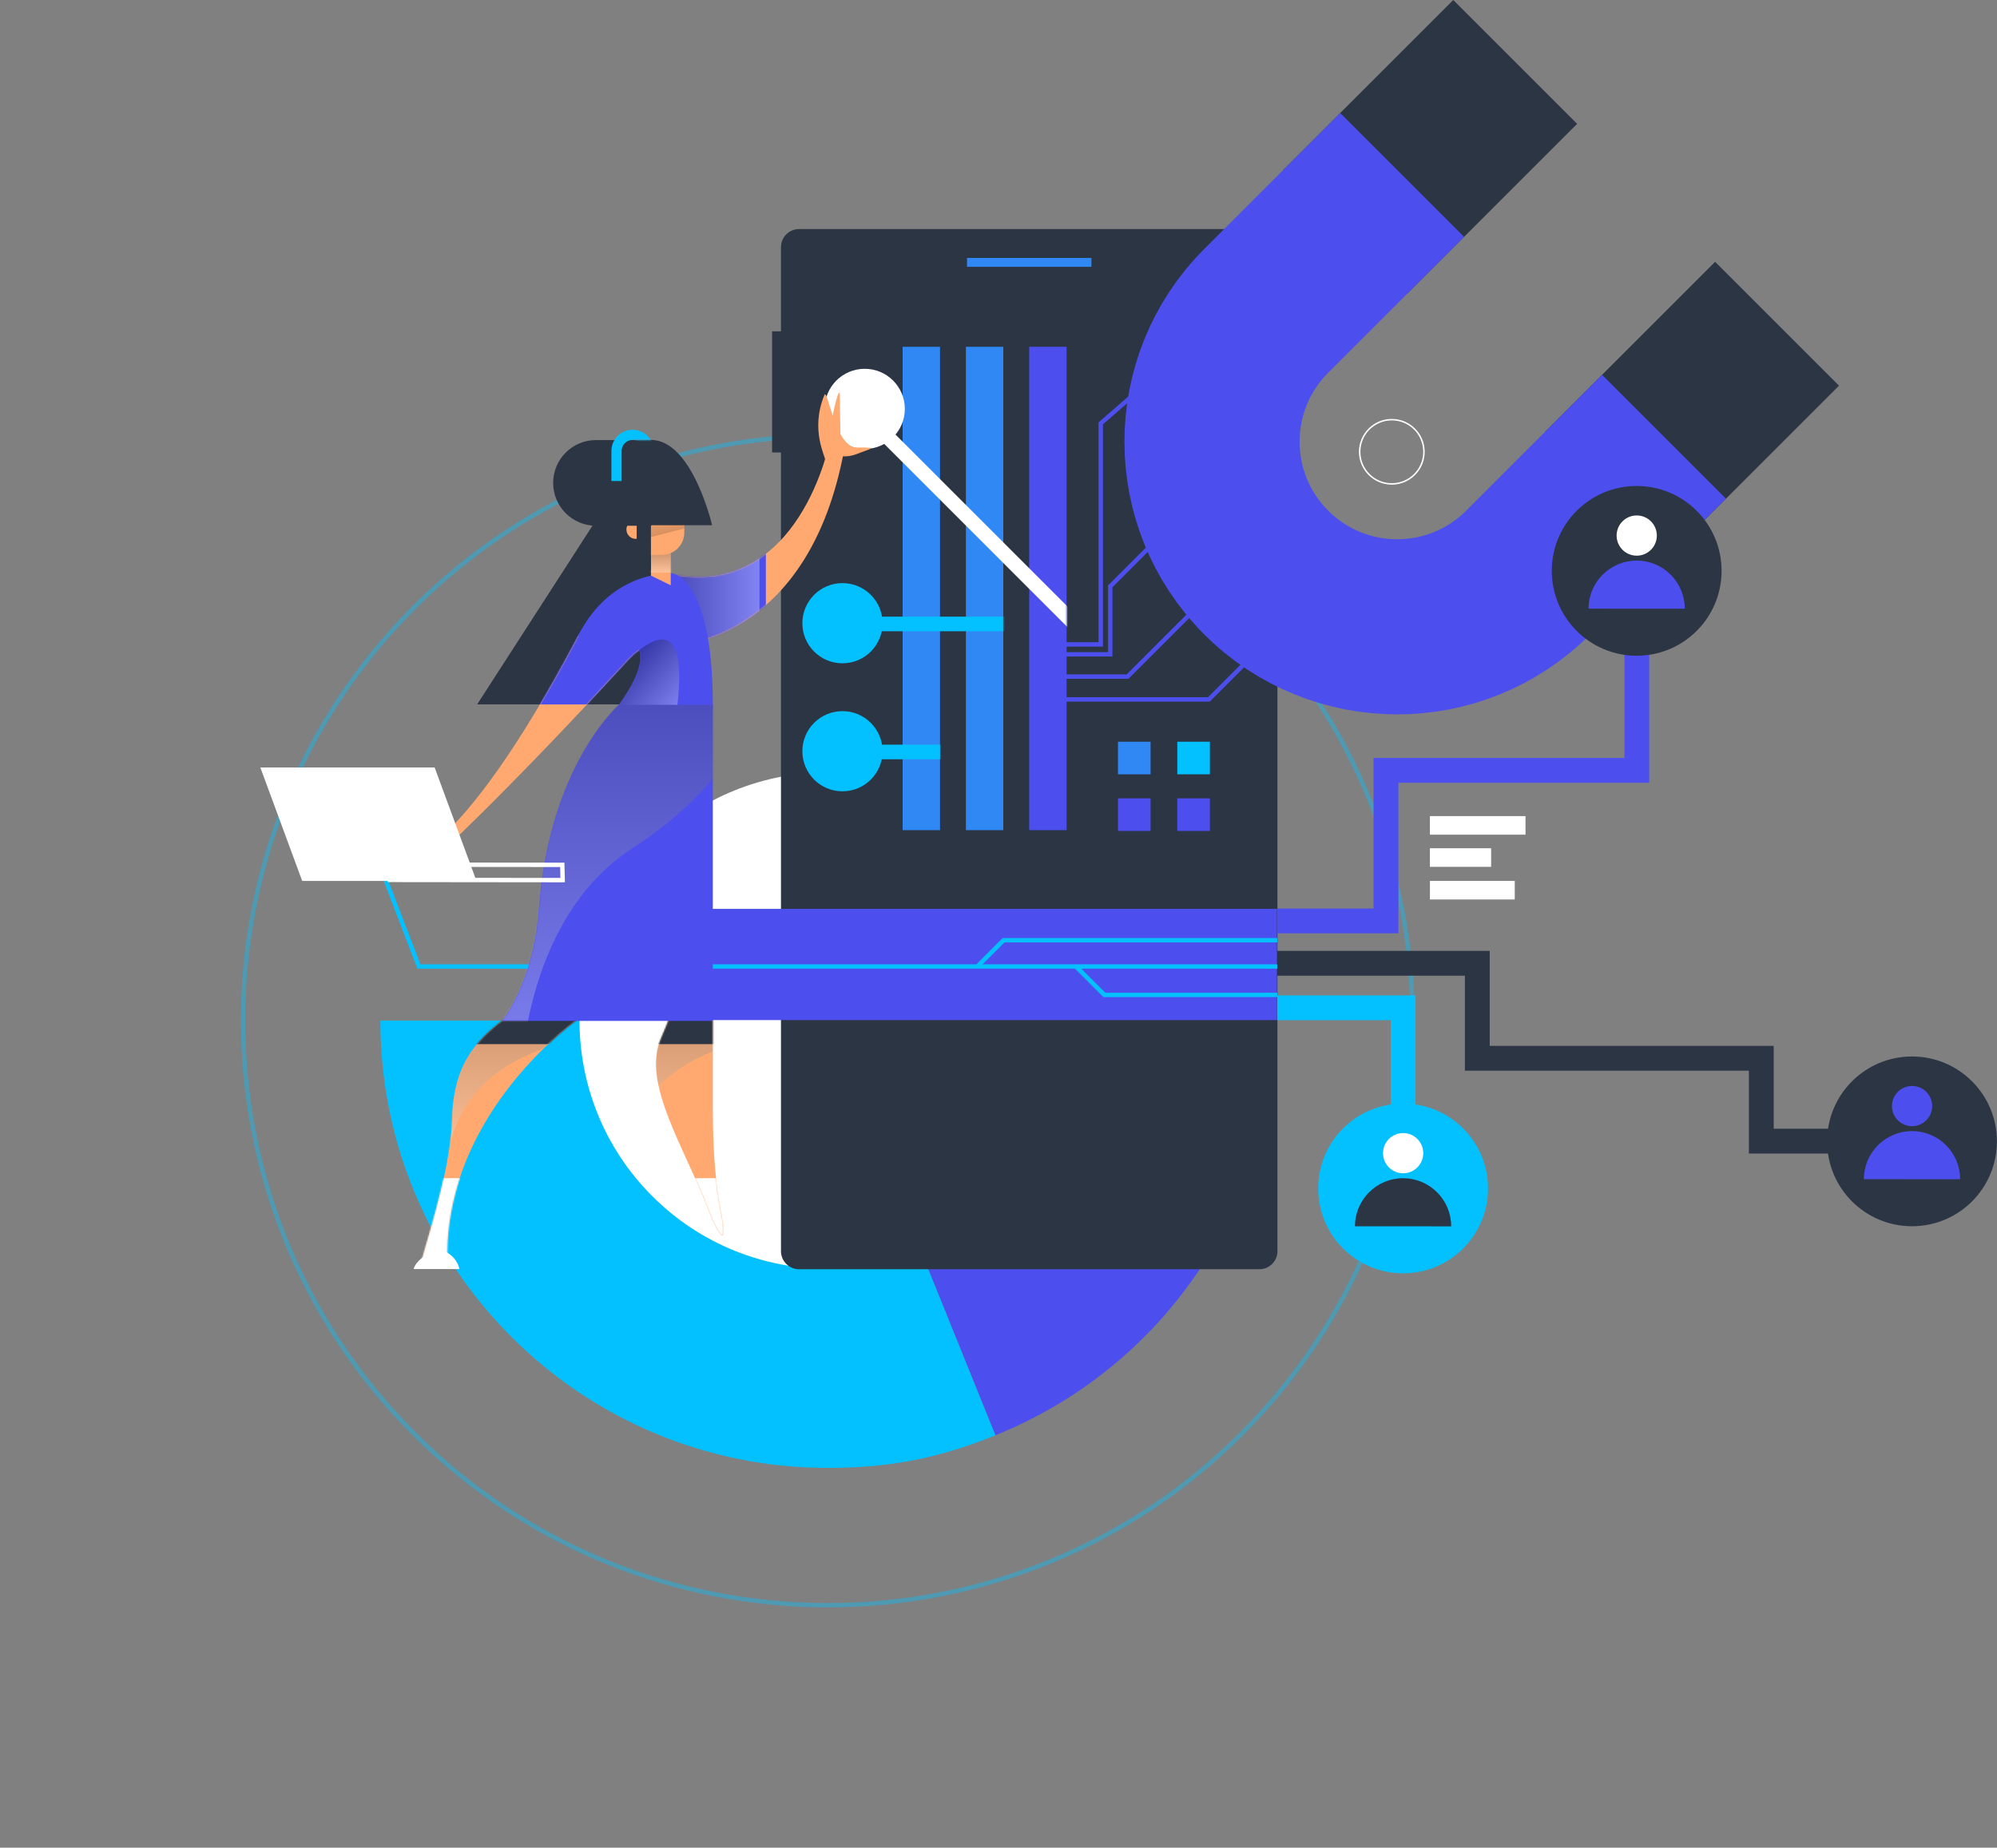 <svg width="1368" height="1266" viewBox="0 0 1368 1266" fill="none" xmlns="http://www.w3.org/2000/svg">
<rect x="0" y="0" width="1368" height="1266" fill="#808080" stroke="none"/>
<path opacity="0.4" d="M850.346 982.549C1006.79 826.109 1006.79 572.47 850.346 416.029C693.906 259.589 440.266 259.589 283.826 416.029C127.386 572.47 127.386 826.109 283.826 982.549C440.266 1138.99 693.906 1138.99 850.346 982.549Z" stroke="#03C1FF" stroke-width="3" stroke-miterlimit="10"/>
<path d="M567.047 699.29L851.217 584.48C803.657 466.77 693.997 392.8 567.047 392.8V699.29Z" fill="#03C1FF"/>
<path d="M567.047 699.29L681.857 983.46C838.797 920.05 914.627 741.42 851.217 584.47L567.047 699.28V699.29Z" fill="#4C4FEE"/>
<path d="M567.049 699.29H260.559C260.559 868.56 397.779 1005.78 567.049 1005.78C609.369 1005.78 642.629 999.32 681.859 983.46L567.049 699.29Z" fill="#03C1FF"/>
<path d="M687.364 819.568C753.792 753.14 753.792 645.439 687.364 579.01C620.936 512.582 513.234 512.582 446.806 579.01C380.378 645.439 380.378 753.14 446.806 819.568C513.234 885.996 620.936 885.996 687.364 819.568Z" fill="white"/>
<path d="M862.688 156.95H547.388C540.54 156.95 534.988 162.502 534.988 169.35V857.26C534.988 864.108 540.54 869.66 547.388 869.66H862.688C869.537 869.66 875.088 864.108 875.088 857.26V169.35C875.088 162.502 869.537 156.95 862.688 156.95Z" fill="#2C3543"/>
<path d="M643.93 237.61H618.32V568.8H643.93V237.61Z" fill="#3088F4"/>
<path d="M687.29 237.61H661.68V568.8H687.29V237.61Z" fill="#3088F4"/>
<path d="M730.649 237.61H705.039V568.8H730.649V237.61Z" fill="#4C4FEE"/>
<path d="M874.772 622.75H397.762V698.94H874.772V622.75Z" fill="#4C4FEE"/>
<path d="M446.978 464.73C452.446 464.73 456.878 460.298 456.878 454.83C456.878 449.362 452.446 444.93 446.978 444.93C441.511 444.93 437.078 449.362 437.078 454.83C437.078 460.298 441.511 464.73 446.978 464.73Z" fill="white"/>
<path d="M592.361 307.63C607.532 307.63 619.831 295.331 619.831 280.16C619.831 264.989 607.532 252.69 592.361 252.69C577.189 252.69 564.891 264.989 564.891 280.16C564.891 295.331 577.189 307.63 592.361 307.63Z" fill="white"/>
<path d="M577.111 454.48C592.282 454.48 604.581 442.181 604.581 427.01C604.581 411.839 592.282 399.54 577.111 399.54C561.939 399.54 549.641 411.839 549.641 427.01C549.641 442.181 561.939 454.48 577.111 454.48Z" fill="#03C1FF"/>
<path d="M443.761 301.45L326.871 482.63H460.961L443.761 301.45Z" fill="#2C3543"/>
<path d="M395.74 436.2C312.35 594.38 272.68 591.19 272.68 591.19L293.57 592.2C293.57 592.2 346.31 543.99 427.59 455.15C435.68 446.3 443.35 438.65 443.92 452.77C444.29 461.99 465.4 427.73 452.01 423.41C432.14 416.99 400.68 425.64 395.73 436.21L395.74 436.2Z" fill="#FFA970"/>
<mask id="mask0_9902_315" style="mask-type:luminance" maskUnits="userSpaceOnUse" x="272" y="421" width="185" height="172">
<path d="M395.74 436.2C312.35 594.38 272.68 591.19 272.68 591.19L293.57 592.2C293.57 592.2 346.31 543.99 427.59 455.15C435.68 446.3 443.35 438.65 443.92 452.77C444.29 461.99 465.4 427.73 452.01 423.41C432.14 416.99 400.68 425.64 395.73 436.21L395.74 436.2Z" fill="white"/>
</mask>
<g mask="url(#mask0_9902_315)">
<path d="M501.038 400.43H323.488V482.67H501.038V400.43Z" fill="#4C4FEE"/>
</g>
<path d="M568.66 301.36C568.66 301.36 548.28 411.05 459.41 393.37C411.51 408.58 458.38 437.45 467.74 441.41C467.74 441.41 554.21 436.46 578.09 309.2L568.65 301.36H568.66Z" fill="#FFA970"/>
<mask id="mask1_9902_315" style="mask-type:luminance" maskUnits="userSpaceOnUse" x="438" y="301" width="141" height="141">
<path d="M568.66 301.36C568.66 301.36 548.28 411.05 459.41 393.37C411.51 408.58 458.38 437.45 467.74 441.41C467.74 441.41 554.21 436.46 578.09 309.2L568.65 301.36H568.66Z" fill="white"/>
</mask>
<g mask="url(#mask1_9902_315)">
<path d="M524.631 358.72H433.551V493.27H524.631V358.72Z" fill="#4C4FEE"/>
<path style="mix-blend-mode:multiply" opacity="0.3" d="M441.48 364.11V466.6H520.26V364.11H441.48Z" fill="url(#paint0_linear_9902_315)"/>
</g>
<path d="M469.86 662.71L488.31 699.48V759.27C488.31 790.85 490.53 812.89 493.58 828.27C500.32 862.2 489.36 840.4 485.13 829C469.53 786.94 439.27 742.55 452.82 711.45C464.22 685.29 469.86 662.7 469.86 662.7V662.71Z" fill="#FFA970"/>
<mask id="mask2_9902_315" style="mask-type:luminance" maskUnits="userSpaceOnUse" x="449" y="662" width="47" height="185">
<path d="M469.86 662.71L488.31 699.48V759.27C488.31 790.85 490.53 812.89 493.58 828.27C500.32 862.2 489.36 840.4 485.13 829C469.53 786.94 439.27 742.55 452.82 711.45C464.22 685.29 469.86 662.7 469.86 662.7V662.71Z" fill="white"/>
</mask>
<g mask="url(#mask2_9902_315)">
<path d="M571.6 865.9H432.39L397.27 807.28H536.48L571.6 865.9Z" fill="white"/>
<path style="mix-blend-mode:multiply" opacity="0.3" d="M560.7 653.58C560.7 653.58 575.1 688.03 490.39 719.65C426.86 743.37 427.71 796.73 427.71 796.73L412.18 619.41L560.7 653.57V653.58Z" fill="url(#paint1_linear_9902_315)"/>
<path d="M512.429 683.23H421.789V715.42H512.429V683.23Z" fill="#2C3543"/>
</g>
<path d="M396.24 698.13C396.24 698.13 306.59 759.99 306.22 860.08C306.05 862.82 306.83 865.34 297.44 865.34C292.59 865.34 290.05 866.57 288.89 864.69C287.9 863.09 308.72 804.67 309.61 767.82C310.5 730.97 324.07 714.47 345.43 698.13C345.43 698.13 384.54 683.76 396.24 698.13Z" fill="#FFA970"/>
<mask id="mask3_9902_315" style="mask-type:luminance" maskUnits="userSpaceOnUse" x="288" y="691" width="109" height="175">
<path d="M396.24 698.13C396.24 698.13 306.59 759.99 306.22 860.08C306.05 862.82 306.83 865.34 297.44 865.34C292.59 865.34 290.05 866.57 288.89 864.69C287.9 863.09 308.72 804.67 309.61 767.82C310.5 730.97 324.07 714.47 345.43 698.13C345.43 698.13 384.54 683.76 396.24 698.13Z" fill="white"/>
</mask>
<g mask="url(#mask3_9902_315)">
<path d="M332.059 807.28H276.289V876.7H332.059V807.28Z" fill="white"/>
<path style="mix-blend-mode:multiply" opacity="0.3" d="M439.571 653.58C439.571 653.58 453.971 688.03 369.261 719.65C305.731 743.37 306.581 796.73 306.581 796.73L291.051 619.41L439.571 653.57V653.58Z" fill="url(#paint2_linear_9902_315)"/>
<path d="M408.238 683.23H317.598V715.42H408.238V683.23Z" fill="#2C3543"/>
</g>
<path d="M423.928 482.96C468.918 420.22 395.738 436.2 395.738 436.2C419.078 389.33 461.008 392.98 461.008 392.98C461.008 392.98 488.298 396.48 488.298 482.96C488.298 528.13 448.318 497.61 423.918 482.96H423.928Z" fill="#4C4FEE"/>
<g style="mix-blend-mode:multiply">
<mask id="mask4_9902_315" style="mask-type:luminance" maskUnits="userSpaceOnUse" x="395" y="392" width="94" height="115">
<path d="M423.928 482.96C468.918 420.22 395.738 436.2 395.738 436.2C419.078 389.33 461.008 392.98 461.008 392.98C461.008 392.98 488.298 396.48 488.298 482.96C488.298 528.13 448.318 497.61 423.918 482.96H423.928Z" fill="white"/>
</mask>
<g mask="url(#mask4_9902_315)">
<path style="mix-blend-mode:multiply" opacity="0.3" d="M454.329 534.29L421.949 547.47C421.949 547.47 384.909 484.55 439.459 444.32C486.989 409.26 454.329 534.3 454.329 534.3V534.29Z" fill="url(#paint3_linear_9902_315)"/>
</g>
</g>
<path d="M569.1 310.76C569.2 311.89 566.6 319.99 565.27 315.19C565.64 313.11 554.82 294.58 564.71 270.72C567 265.19 571.99 306.62 586.9 306.6C602.42 306.57 596.67 307.22 586.94 311.06C577.21 314.9 569.11 310.77 569.11 310.77L569.1 310.76Z" fill="#FFA970"/>
<path d="M1100.89 338.25L1217.33 221.81" stroke="#2C3543" stroke-width="120" stroke-miterlimit="10"/>
<path d="M1037.94 42.43L921.5 158.87" stroke="#2C3543" stroke-width="120" stroke-miterlimit="10"/>
<path d="M960.491 119.88L867.421 212.95C817.881 262.49 817.881 342.8 867.421 392.33C916.961 441.87 997.271 441.87 1046.8 392.33L1139.87 299.26" stroke="#4C4FEE" stroke-width="120" stroke-miterlimit="10"/>
<path d="M459.482 401.03L445.922 394.41V372.79H459.482V401.03Z" fill="#FFA970"/>
<mask id="mask5_9902_315" style="mask-type:luminance" maskUnits="userSpaceOnUse" x="445" y="372" width="15" height="30">
<path d="M459.482 401.03L445.922 394.41V372.79H459.482V401.03Z" fill="white"/>
</mask>
<g mask="url(#mask5_9902_315)">
<path style="mix-blend-mode:multiply" opacity="0.3" d="M495.924 369.84H393.434V392.28H495.924V369.84Z" fill="url(#paint4_linear_9902_315)"/>
</g>
<path d="M453.439 380.19C444.969 380.19 438.109 380.29 438.109 380.29V345.02C438.109 336.55 444.969 329.69 453.439 329.69C461.909 329.69 468.769 336.55 468.769 345.02V364.86C468.769 373.33 461.909 380.19 453.439 380.19Z" fill="#FFA970"/>
<mask id="mask6_9902_315" style="mask-type:luminance" maskUnits="userSpaceOnUse" x="438" y="329" width="31" height="52">
<path d="M453.439 380.19C444.969 380.19 438.109 380.29 438.109 380.29V345.02C438.109 336.55 444.969 329.69 453.439 329.69C461.909 329.69 468.769 336.55 468.769 345.02V364.86C468.769 373.33 461.909 380.19 453.439 380.19Z" fill="white"/>
</mask>
<g mask="url(#mask6_9902_315)">
<path style="mix-blend-mode:multiply" opacity="0.15" d="M389.864 382.396L489.121 356.856L483.529 335.124L384.272 360.664L389.864 382.396Z" fill="url(#paint5_linear_9902_315)"/>
</g>
<path d="M435.521 369.22C439.056 369.22 441.921 366.355 441.921 362.82C441.921 359.285 439.056 356.42 435.521 356.42C431.986 356.42 429.121 359.285 429.121 362.82C429.121 366.355 431.986 369.22 435.521 369.22Z" fill="#FFA970"/>
<path d="M487.831 359.88H422.121C422.121 359.88 417.761 301.45 446.011 301.45C474.261 301.45 487.821 359.88 487.821 359.88H487.831Z" fill="#2C3543"/>
<path d="M445.91 344.79H436.16V390.71H445.91V344.79Z" fill="#2C3543"/>
<path d="M314.66 869.55H283.41C283.41 869.55 283.74 865.58 290.75 860.59C299.41 854.43 298.5 853.57 306.19 858.14C313.87 862.71 314.66 869.54 314.66 869.54V869.55Z" fill="white"/>
<path d="M979.522 571.91H1045.01V559.18H979.522V571.91Z" fill="white"/>
<path d="M979.523 593.94H1021.47V581.21H979.523V593.94Z" fill="white"/>
<path d="M979.532 616.31H1037.65V603.58H979.532V616.31Z" fill="white"/>
<path d="M446.192 360.23H408.272C392.062 360.23 378.922 347.09 378.922 330.88C378.922 314.67 392.062 301.53 408.272 301.53H446.192" fill="#2C3543"/>
<path d="M788.182 547.02H765.852V569.35H788.182V547.02Z" fill="#4C4FEE"/>
<path d="M828.81 547.02H806.48V569.35H828.81V547.02Z" fill="#4C4FEE"/>
<path d="M788.182 508.22H765.852V530.55H788.182V508.22Z" fill="#3088F4"/>
<path d="M828.81 508.22H806.48V530.55H828.81V508.22Z" fill="#03C1FF"/>
<path d="M874.93 631H949.44V527.85H1121.27V396.36" stroke="#4C4FEE" stroke-width="17" stroke-miterlimit="10"/>
<path d="M874.93 660.03H1012V725.12H1206.54V781.88H1330.21" stroke="#2C3543" stroke-width="17" stroke-miterlimit="10"/>
<path d="M874.93 690.52H961.17V823.77" stroke="#03C1FF" stroke-width="17" stroke-miterlimit="10"/>
<path d="M1121.17 449.3C1153.29 449.3 1179.33 423.261 1179.33 391.14C1179.33 359.019 1153.29 332.98 1121.17 332.98C1089.05 332.98 1063.01 359.019 1063.01 391.14C1063.01 423.261 1089.05 449.3 1121.17 449.3Z" fill="#2C3543"/>
<path d="M1121.2 380.74C1128.81 380.74 1134.98 374.571 1134.98 366.96C1134.98 359.35 1128.81 353.18 1121.2 353.18C1113.59 353.18 1107.42 359.35 1107.42 366.96C1107.42 374.571 1113.59 380.74 1121.2 380.74Z" fill="white"/>
<path d="M1088.21 417.05C1088.22 398.85 1102.99 384.1 1121.19 384.11C1139.39 384.12 1154.14 398.89 1154.13 417.09" fill="#4C4FEE"/>
<path d="M1309.78 840.2C1341.9 840.2 1367.94 814.161 1367.94 782.04C1367.94 749.919 1341.9 723.88 1309.78 723.88C1277.66 723.88 1251.62 749.919 1251.62 782.04C1251.62 814.161 1277.66 840.2 1309.78 840.2Z" fill="#2C3543"/>
<path d="M1309.81 771.64C1317.42 771.64 1323.59 765.471 1323.59 757.86C1323.59 750.25 1317.42 744.08 1309.81 744.08C1302.2 744.08 1296.03 750.25 1296.03 757.86C1296.03 765.471 1302.2 771.64 1309.81 771.64Z" fill="#4C4FEE"/>
<path d="M1276.82 807.96C1276.83 789.76 1291.6 775.01 1309.8 775.02C1328 775.03 1342.75 789.8 1342.74 808" fill="#4C4FEE"/>
<path d="M961.16 872.47C993.281 872.47 1019.32 846.431 1019.32 814.31C1019.32 782.189 993.281 756.15 961.16 756.15C929.039 756.15 903 782.189 903 814.31C903 846.431 929.039 872.47 961.16 872.47Z" fill="#03C1FF"/>
<path d="M961.19 803.91C968.801 803.91 974.97 797.741 974.97 790.13C974.97 782.52 968.801 776.35 961.19 776.35C953.58 776.35 947.41 782.52 947.41 790.13C947.41 797.741 953.58 803.91 961.19 803.91Z" fill="white"/>
<path d="M928.191 840.23C928.201 822.03 942.971 807.28 961.171 807.29C979.371 807.3 994.121 822.07 994.111 840.27" fill="#2C3543"/>
<path d="M953.43 331.58C965.591 331.58 975.45 321.721 975.45 309.56C975.45 297.399 965.591 287.54 953.43 287.54C941.269 287.54 931.41 297.399 931.41 309.56C931.41 321.721 941.269 331.58 953.43 331.58Z" stroke="white" stroke-miterlimit="10"/>
<path d="M261.43 595.68L286.94 662.22H874.94" stroke="#03C1FF" stroke-width="3" stroke-miterlimit="10"/>
<path d="M669.57 662.13L687.46 644.24H874.94" stroke="#03C1FF" stroke-width="3" stroke-miterlimit="10"/>
<path d="M737.34 662.5L756.54 681.7H874.94" stroke="#03C1FF" stroke-width="3" stroke-miterlimit="10"/>
<path d="M747.662 176.73H662.422V182.82H747.662V176.73Z" fill="#3088F4"/>
<path d="M557.698 227.02H528.898V310.03H557.698V227.02Z" fill="#2C3543"/>
<path d="M369.059 622.67C376.169 524.48 423.929 482.96 423.929 482.96H488.309V699.49H343.809C343.809 699.49 365.359 673.81 369.059 622.67Z" fill="#4C4FEE"/>
<g style="mix-blend-mode:multiply">
<mask id="mask7_9902_315" style="mask-type:luminance" maskUnits="userSpaceOnUse" x="343" y="482" width="146" height="218">
<path d="M369.059 622.67C376.169 524.48 423.929 482.96 423.929 482.96H488.309V699.49H343.809C343.809 699.49 365.359 673.81 369.059 622.67Z" fill="white"/>
</mask>
<g mask="url(#mask7_9902_315)">
<path style="mix-blend-mode:multiply" opacity="0.3" d="M519.438 440.3C519.438 440.3 537.067 513.71 433.327 581.1C355.517 631.64 356.548 745.36 356.548 745.36L218.938 689.7L337.527 367.5L519.438 440.3Z" fill="url(#paint6_linear_9902_315)"/>
</g>
</g>
<path d="M385.438 603.03L385.168 603.04L267.148 602.91L267.168 592.46L385.178 592.58L385.438 603.03Z" stroke="white" stroke-width="3" stroke-miterlimit="10"/>
<path d="M207 603.6H326.4L297.74 525.85H178.34L207 603.6Z" fill="white"/>
<path d="M575.22 269.89L575.78 299.44L568.82 292.48C568.82 292.48 574.09 264.43 575.22 269.89Z" fill="#FFA970"/>
<mask id="mask8_9902_315" style="mask-type:luminance" maskUnits="userSpaceOnUse" x="574" y="248" width="157" height="194">
<path d="M730.651 248.06H574.281V441.19H730.651V248.06Z" fill="white"/>
</mask>
<g mask="url(#mask8_9902_315)">
<path d="M582.93 274.31L738.41 429.8" stroke="white" stroke-width="10" stroke-miterlimit="10"/>
</g>
<mask id="mask9_9902_315" style="mask-type:luminance" maskUnits="userSpaceOnUse" x="601" y="368" width="87" height="122">
<path d="M687.29 368.34H601.07V489.47H687.29V368.34Z" fill="white"/>
</mask>
<g mask="url(#mask9_9902_315)">
<path d="M587.27 427.52H731.73" stroke="#03C1FF" stroke-width="10" stroke-miterlimit="10"/>
</g>
<path d="M577.111 542.2C592.282 542.2 604.581 529.901 604.581 514.73C604.581 499.559 592.282 487.26 577.111 487.26C561.939 487.26 549.641 499.559 549.641 514.73C549.641 529.901 561.939 542.2 577.111 542.2Z" fill="#03C1FF"/>
<mask id="mask10_9902_315" style="mask-type:luminance" maskUnits="userSpaceOnUse" x="557" y="456" width="88" height="122">
<path d="M644.048 456.06H557.828V577.19H644.048V456.06Z" fill="white"/>
</mask>
<g mask="url(#mask10_9902_315)">
<path d="M582.156 515.24H688.486" stroke="#03C1FF" stroke-width="10" stroke-miterlimit="10"/>
</g>
<path d="M725.809 463.59H772.399L822.369 413.61" stroke="#4C4FEE" stroke-width="3" stroke-miterlimit="10"/>
<path d="M725.809 448.34H760.539V401.75L804.159 358.13" stroke="#4C4FEE" stroke-width="3" stroke-miterlimit="10"/>
<path d="M725.809 441.56H754.039V290.08L804.159 246.46" stroke="#4C4FEE" stroke-width="3" stroke-miterlimit="10"/>
<path d="M724.961 479.22H828.141L877.271 430.09" stroke="#4C4FEE" stroke-width="3" stroke-miterlimit="10"/>
<mask id="mask11_9902_315" style="mask-type:luminance" maskUnits="userSpaceOnUse" x="415" y="288" width="40" height="49">
<path d="M433.241 336.18H415.551V288.46H453.391L454.231 301.45H433.241V336.18Z" fill="white"/>
</mask>
<g mask="url(#mask11_9902_315)">
<path d="M444.352 308.98C444.352 302.9 439.422 297.97 433.342 297.97C427.262 297.97 422.332 302.9 422.332 308.98V329.59" stroke="#03C1FF" stroke-width="7" stroke-miterlimit="10"/>
</g>
<defs>
<linearGradient id="paint0_linear_9902_315" x1="520.26" y1="415.35" x2="441.48" y2="415.35" gradientUnits="userSpaceOnUse">
<stop stop-color="white"/>
<stop offset="1"/>
</linearGradient>
<linearGradient id="paint1_linear_9902_315" x1="486.9" y1="796.74" x2="486.9" y2="619.42" gradientUnits="userSpaceOnUse">
<stop stop-color="white"/>
<stop offset="1"/>
</linearGradient>
<linearGradient id="paint2_linear_9902_315" x1="365.781" y1="796.74" x2="365.781" y2="619.42" gradientUnits="userSpaceOnUse">
<stop stop-color="white"/>
<stop offset="1"/>
</linearGradient>
<linearGradient id="paint3_linear_9902_315" x1="483.699" y1="532.86" x2="402.479" y2="459.33" gradientUnits="userSpaceOnUse">
<stop offset="0.41" stop-color="white"/>
<stop offset="0.85"/>
</linearGradient>
<linearGradient id="paint4_linear_9902_315" x1="444.684" y1="392.28" x2="444.684" y2="369.85" gradientUnits="userSpaceOnUse">
<stop stop-color="white"/>
<stop offset="1"/>
</linearGradient>
<linearGradient id="paint5_linear_9902_315" x1="433.884" y1="347.888" x2="439.476" y2="369.62" gradientUnits="userSpaceOnUse">
<stop stop-color="white"/>
<stop offset="1"/>
</linearGradient>
<linearGradient id="paint6_linear_9902_315" x1="369.747" y1="745.37" x2="369.747" y2="367.5" gradientUnits="userSpaceOnUse">
<stop stop-color="white"/>
<stop offset="1"/>
</linearGradient>
</defs>
</svg>
